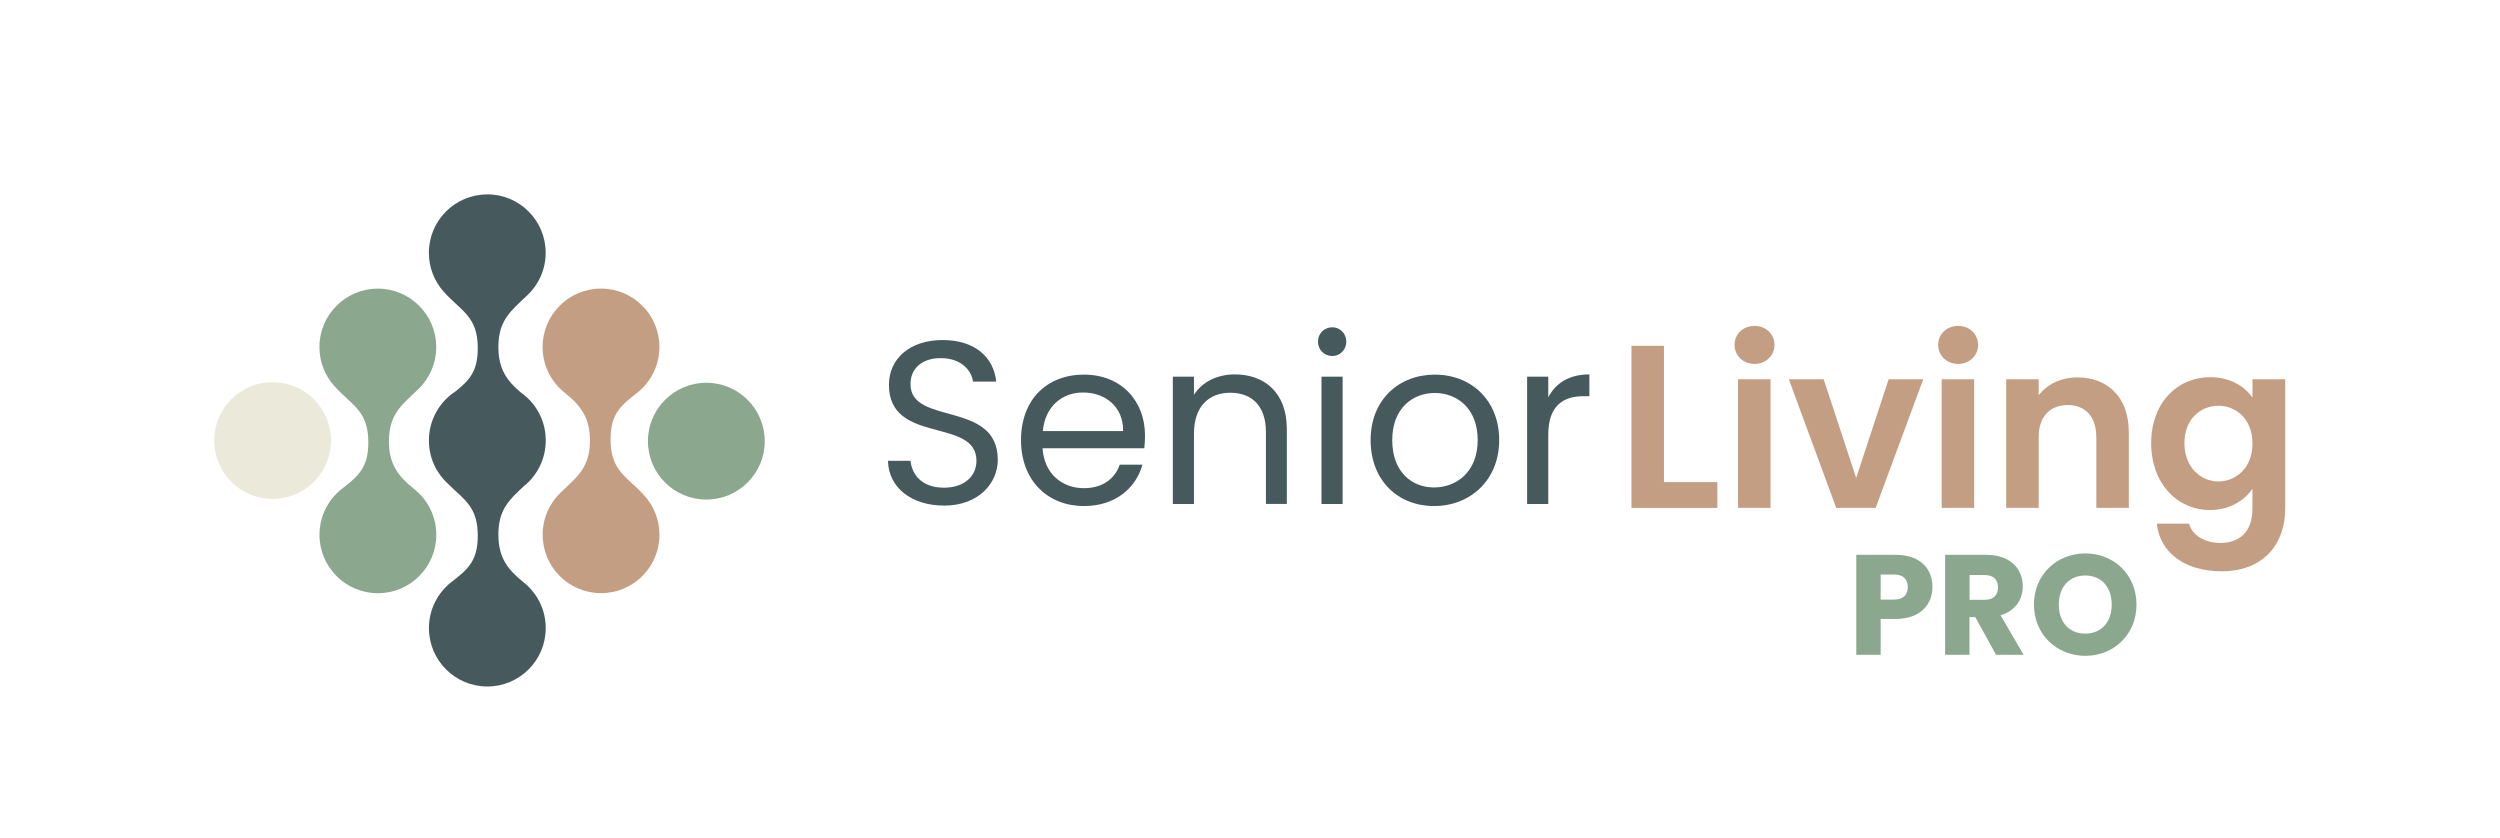 <?xml version="1.0" encoding="UTF-8"?><svg id="Horizontal" xmlns="http://www.w3.org/2000/svg" viewBox="0 0 420.76 141.03"><defs><style>.cls-1,.cls-2{fill:#465a5d;}.cls-3,.cls-4{fill:#8ba78d;}.cls-5,.cls-6{fill:#c49e82;}.cls-7{fill:#eae9da;}.cls-7,.cls-2,.cls-4,.cls-6{fill-rule:evenodd;}</style></defs><path class="cls-2" d="m82.01,32.72c-5.43,0-9.83,4.4-9.83,9.83,0,2.52.95,4.82,2.51,6.56,2.89,3.23,5.72,4.1,5.72,9.46,0,3.85-1.31,5.37-3.77,7.32-2.65,1.73-4.41,4.71-4.45,8.1v.07s0,.06,0,.06v.02s0,.02,0,.02v.04s0,.08,0,.08c.03,2.86,1.29,5.43,3.27,7.2,2.61,2.61,4.95,3.76,4.95,8.65,0,4.15-1.52,5.6-4.37,7.78-2.34,1.8-3.85,4.62-3.85,7.8,0,5.43,4.4,9.83,9.83,9.83,5.43,0,9.83-4.4,9.83-9.83,0-3.11-1.44-5.88-3.7-7.68-2.73-2.18-4.27-4.21-4.27-8.06,0-4.17,1.79-5.82,4.28-8.14,2.22-1.78,3.65-4.5,3.69-7.56v-.06s0-.06,0-.06v-.02s0-.02,0-.02v-.07s0-.06,0-.06c-.04-3.3-1.71-6.2-4.24-7.96-2.39-2.02-3.73-4.03-3.73-7.62,0-4.51,2.09-6.06,4.89-8.72,1.89-1.79,3.07-4.33,3.07-7.14,0-5.43-4.4-9.83-9.83-9.83Z"/><path class="cls-4" d="m63.59,48.58c-5.43,0-9.83,4.4-9.83,9.83,0,2.52.95,4.82,2.51,6.56,2.89,3.23,5.72,4.1,5.72,9.46,0,4.15-1.53,5.6-4.37,7.78-2.34,1.8-3.85,4.62-3.85,7.8,0,5.43,4.4,9.83,9.83,9.83,5.43,0,9.83-4.4,9.83-9.83,0-3.11-1.44-5.88-3.7-7.68-2.73-2.18-4.27-4.21-4.27-8.06,0-4.51,2.09-6.06,4.89-8.72,1.89-1.79,3.07-4.33,3.07-7.14,0-5.43-4.4-9.83-9.83-9.83Z"/><path class="cls-7" d="m45.88,64.32c-5.43,0-9.83,4.4-9.83,9.83,0,5.43,4.4,9.83,9.83,9.83,5.43,0,9.83-4.4,9.83-9.83,0-5.43-4.4-9.83-9.83-9.83Z"/><path class="cls-6" d="m101.16,99.83c5.43,0,9.83-4.4,9.83-9.83,0-2.52-.95-4.82-2.51-6.56-2.89-3.23-5.72-4.1-5.72-9.46,0-4.15,1.53-5.6,4.37-7.78,2.34-1.8,3.85-4.62,3.85-7.8,0-5.43-4.4-9.83-9.83-9.83-5.43,0-9.83,4.4-9.83,9.83,0,3.11,1.44,5.88,3.7,7.68,2.73,2.18,4.27,4.21,4.27,8.06,0,4.51-2.09,6.06-4.89,8.72-1.89,1.79-3.07,4.33-3.07,7.14,0,5.43,4.4,9.83,9.83,9.83Z"/><path class="cls-4" d="m118.88,84.08c5.43,0,9.83-4.4,9.83-9.83,0-5.43-4.4-9.83-9.83-9.83-5.43,0-9.83,4.4-9.83,9.83,0,5.43,4.4,9.83,9.83,9.83Z"/><g><path class="cls-1" d="m158.87,85.09c-5.47,0-9.34-3.05-9.42-7.54h3.79c.24,2.27,1.84,4.53,5.63,4.53,3.44,0,5.47-1.95,5.47-4.53,0-7.35-14.73-2.66-14.73-12.78,0-4.49,3.63-7.54,9.03-7.54s8.6,2.85,9.03,7h-3.91c-.23-1.84-1.95-3.91-5.28-3.95-2.93-.08-5.24,1.45-5.24,4.38,0,7.03,14.69,2.66,14.69,12.74,0,3.87-3.17,7.7-9.07,7.7Z"/><path class="cls-1" d="m182.43,85.17c-6.1,0-10.59-4.3-10.59-11.1s4.34-11.02,10.59-11.02,10.28,4.38,10.28,10.24c0,.78-.04,1.41-.12,2.15h-17.12c.27,4.34,3.32,6.72,6.96,6.72,3.2,0,5.24-1.64,6.02-3.95h3.83c-1.09,3.91-4.53,6.96-9.85,6.96Zm-6.92-12.62h13.52c.04-4.18-3.09-6.49-6.76-6.49-3.48,0-6.37,2.31-6.76,6.49Z"/><path class="cls-1" d="m213.06,72.7c0-4.38-2.38-6.6-5.98-6.6s-6.13,2.27-6.13,6.88v11.84h-3.56v-21.42h3.56v3.05c1.41-2.23,3.99-3.44,6.88-3.44,4.96,0,8.75,3.05,8.75,9.18v12.62h-3.52v-12.11Z"/><path class="cls-1" d="m221.82,57.5c0-1.37,1.05-2.42,2.42-2.42,1.29,0,2.35,1.06,2.35,2.42s-1.06,2.42-2.35,2.42c-1.37,0-2.42-1.05-2.42-2.42Zm.59,5.9h3.56v21.42h-3.56v-21.42Z"/><path class="cls-1" d="m241.35,85.17c-6.06,0-10.67-4.3-10.67-11.1s4.77-11.02,10.82-11.02,10.82,4.26,10.82,11.02-4.88,11.1-10.98,11.1Zm0-3.13c3.71,0,7.35-2.54,7.35-7.97s-3.56-7.93-7.23-7.93-7.15,2.54-7.15,7.93,3.32,7.97,7.03,7.97Z"/><path class="cls-1" d="m260.58,84.82h-3.56v-21.42h3.56v3.48c1.21-2.38,3.52-3.87,6.92-3.87v3.67h-.94c-3.4,0-5.98,1.52-5.98,6.49v11.65Z"/></g><g><path class="cls-5" d="m280.05,58.2v22.94h8.99v4.34h-14.46v-27.28h5.47Z"/><path class="cls-5" d="m291.93,58.05c0-1.8,1.41-3.2,3.36-3.2s3.36,1.41,3.36,3.2-1.45,3.2-3.36,3.2-3.36-1.41-3.36-3.2Zm.59,5.78h5.47v21.65h-5.47v-21.65Z"/><path class="cls-5" d="m306.93,63.83l5.47,16.61,5.47-16.61h5.82l-8.01,21.65h-6.64l-7.97-21.65h5.86Z"/><path class="cls-5" d="m326.2,58.05c0-1.8,1.41-3.2,3.36-3.2s3.36,1.41,3.36,3.2-1.45,3.2-3.36,3.2-3.36-1.41-3.36-3.2Zm.59,5.78h5.47v21.65h-5.47v-21.65Z"/><path class="cls-5" d="m352.81,73.52c0-3.48-1.92-5.35-4.81-5.35s-4.88,1.88-4.88,5.35v11.96h-5.47v-21.65h5.47v2.7c1.41-1.84,3.75-3.01,6.53-3.01,5.04,0,8.64,3.28,8.64,9.26v12.7h-5.47v-11.96Z"/><path class="cls-5" d="m371.95,63.48c3.4,0,5.86,1.56,7.15,3.44v-3.09h5.51v21.81c0,5.86-3.6,10.51-10.71,10.51-6.1,0-10.36-3.05-10.9-8.01h5.43c.55,1.95,2.58,3.24,5.31,3.24,3.01,0,5.35-1.72,5.35-5.74v-3.36c-1.29,1.88-3.75,3.56-7.15,3.56-5.51,0-9.89-4.49-9.89-11.25s4.38-11.1,9.89-11.1Zm1.41,4.81c-2.93,0-5.71,2.19-5.71,6.29s2.78,6.45,5.71,6.45,5.74-2.27,5.74-6.37-2.73-6.37-5.74-6.37Z"/></g><g><path class="cls-3" d="m319.06,104.17h-2.54v6.04h-4.1v-16.83h6.64c4.12,0,6.18,2.33,6.18,5.42,0,2.78-1.89,5.37-6.18,5.37Zm-.31-3.26c1.63,0,2.33-.82,2.33-2.11s-.7-2.11-2.33-2.11h-2.23v4.22h2.23Z"/><path class="cls-3" d="m334.26,93.38c4.12,0,6.18,2.37,6.18,5.3,0,2.11-1.15,4.1-3.74,4.87l3.88,6.66h-4.63l-3.5-6.35h-.98v6.35h-4.1v-16.83h6.88Zm-.24,3.4h-2.54v4.17h2.54c1.53,0,2.25-.79,2.25-2.11,0-1.25-.72-2.06-2.25-2.06Z"/><path class="cls-3" d="m350.97,110.38c-4.77,0-8.65-3.57-8.65-8.63s3.88-8.61,8.65-8.61,8.61,3.55,8.61,8.61-3.84,8.63-8.61,8.63Zm0-3.74c2.69,0,4.44-1.94,4.44-4.89s-1.75-4.89-4.44-4.89-4.46,1.89-4.46,4.89,1.73,4.89,4.46,4.89Z"/></g></svg>
